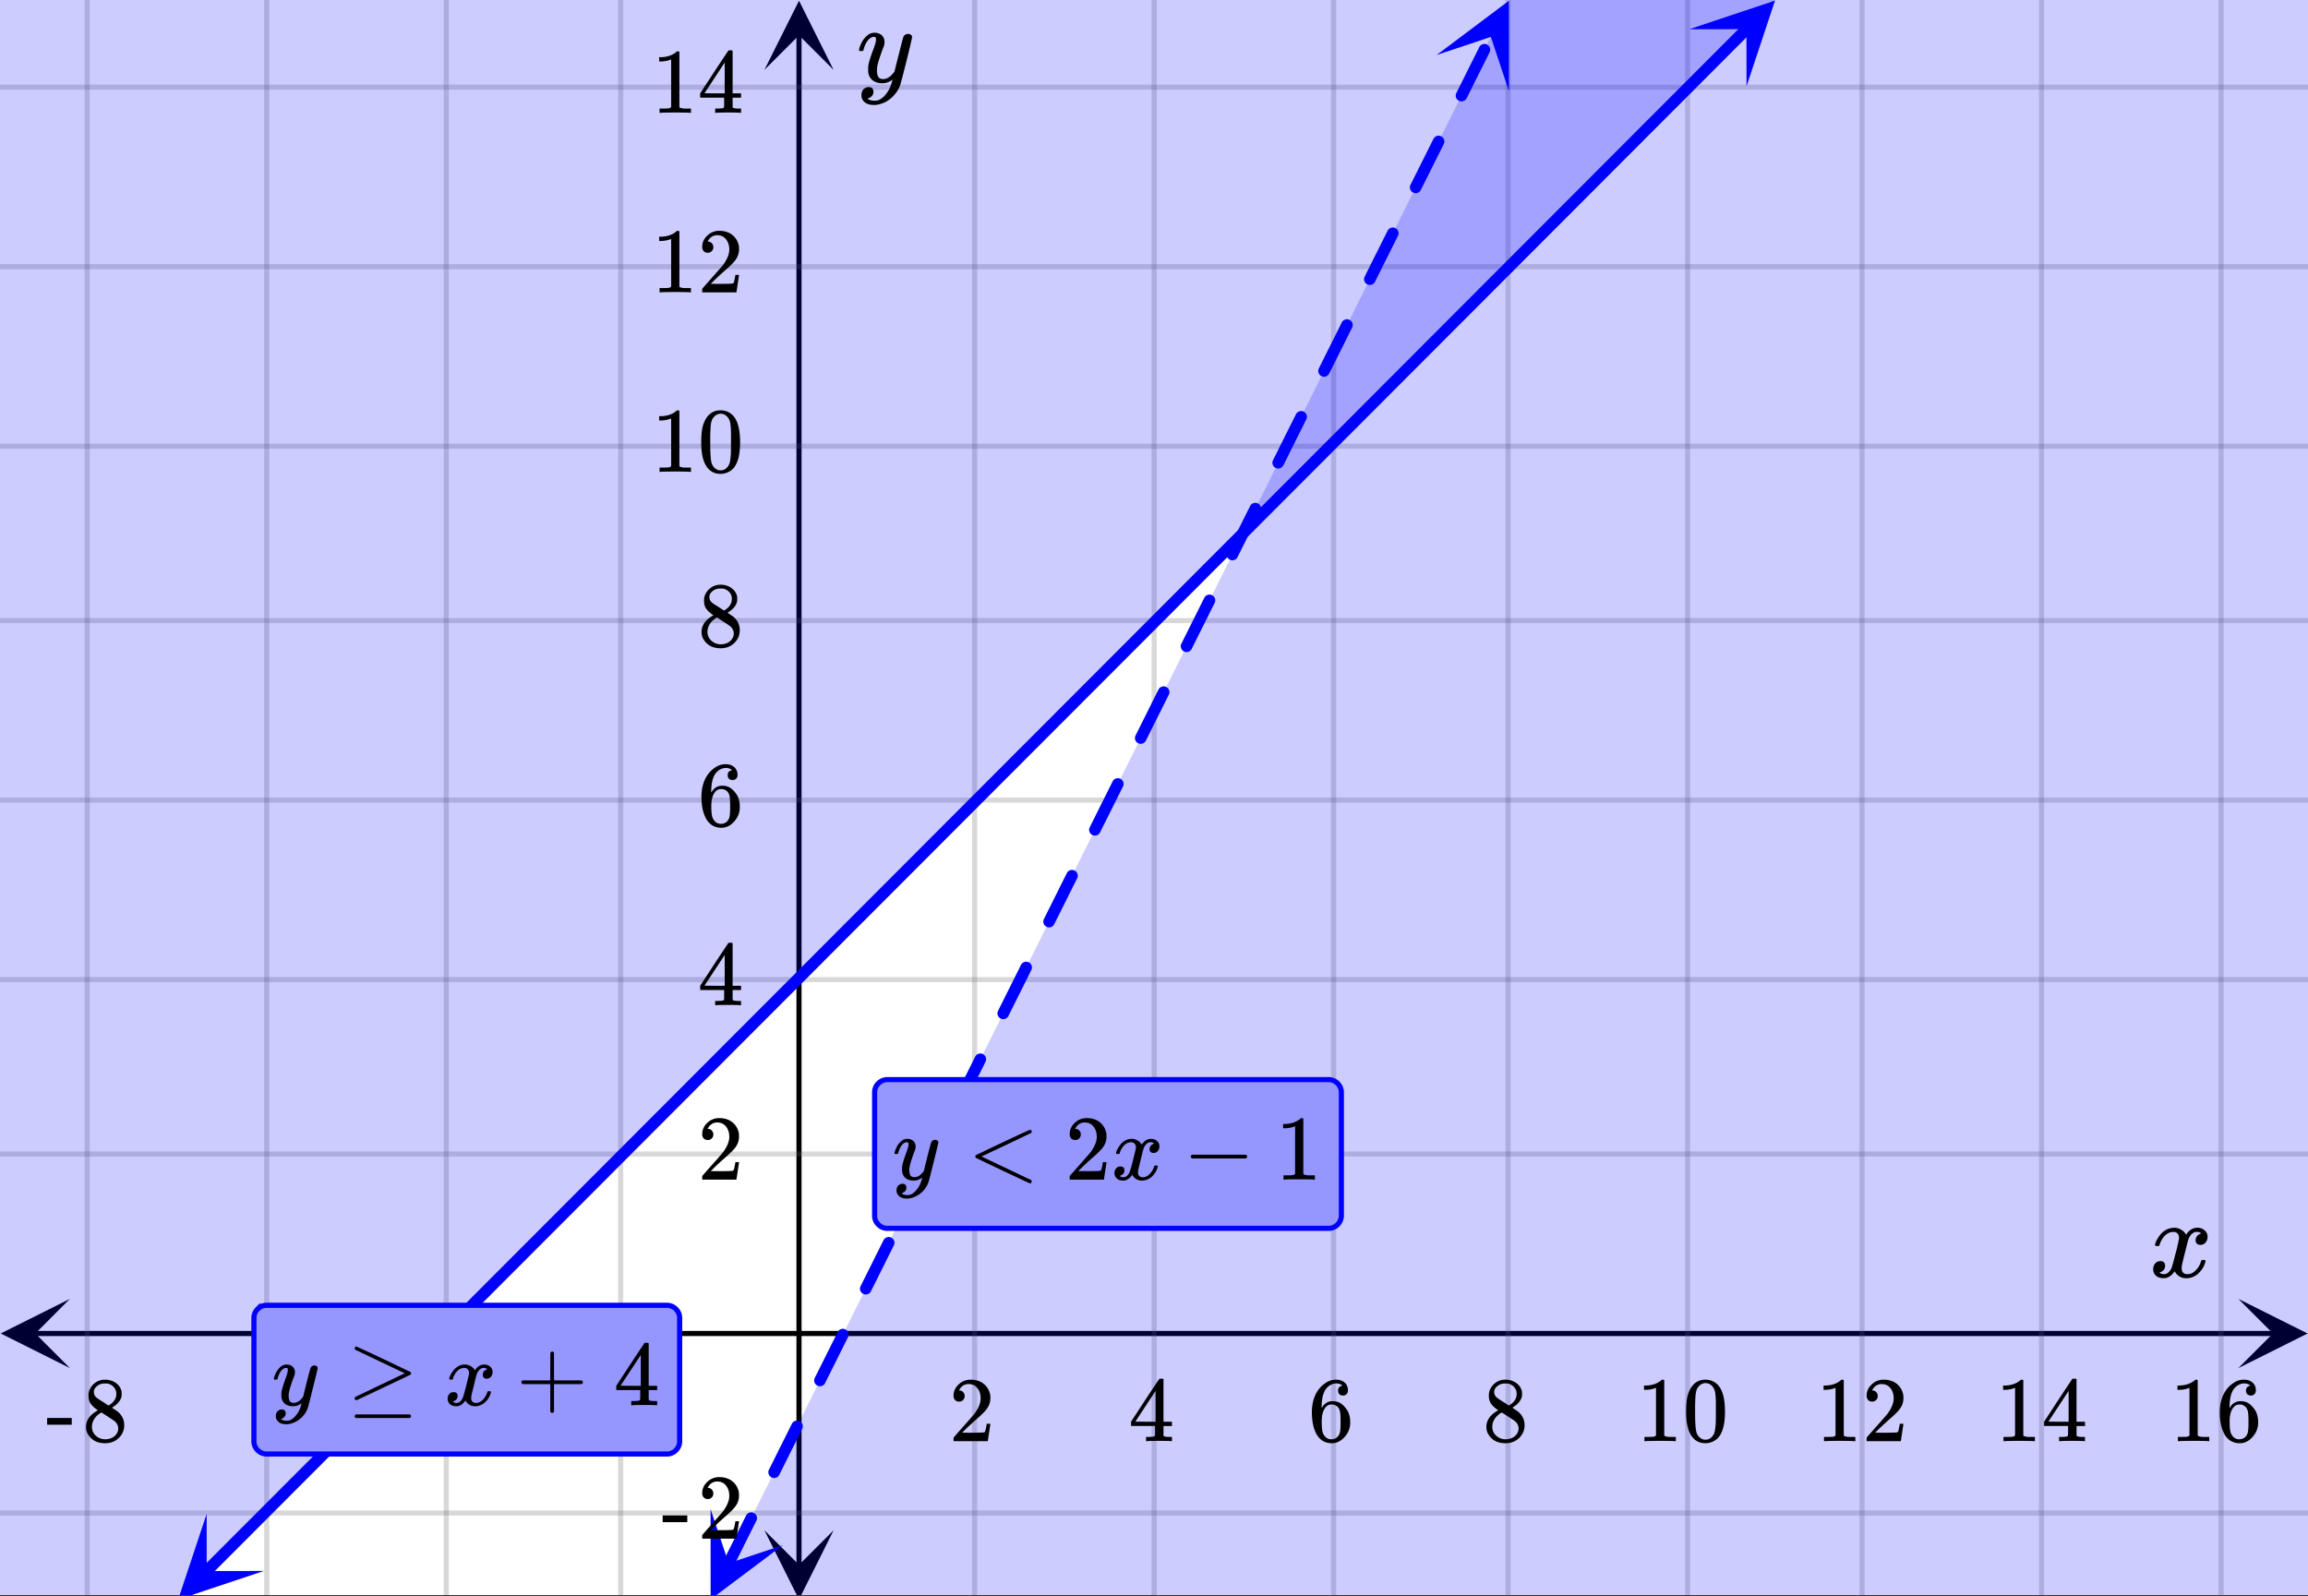 <svg xmlns="http://www.w3.org/2000/svg" xmlns:xlink="http://www.w3.org/1999/xlink" width="449.28" height="310.72" viewBox="0 0 336.96 233.04"><rect x="0" y="0" width="336.96" height="233.04" fill="#333333" stroke="none"/><defs><symbol overflow="visible" id="q"><path d="M.953-4.531c-.074-.063-.11-.125-.11-.188.04-.289.212-.664.516-1.125.508-.77 1.149-1.21 1.922-1.328.145-.02.258-.031.344-.031.375 0 .723.101 1.047.297.32.187.55.43.687.718a3.71 3.71 0 0 0 .266-.343c.406-.446.867-.672 1.39-.672.446 0 .805.133 1.079.39.281.25.422.56.422.922 0 .336-.102.618-.297.844a.916.916 0 0 1-.75.344c-.211 0-.383-.055-.516-.172a.636.636 0 0 1-.187-.469c0-.5.27-.843.812-1.031a.921.921 0 0 0-.172-.125c-.105-.063-.261-.094-.468-.094-.149 0-.25.012-.313.032-.418.18-.727.539-.922 1.078-.031.093-.187.703-.469 1.828-.28 1.125-.433 1.758-.453 1.89a2.74 2.74 0 0 0-.047.5c0 .262.07.47.22.625.155.149.359.22.609.22.457 0 .867-.192 1.234-.579.375-.383.625-.813.75-1.281.039-.114.078-.176.11-.188.03-.02.113-.031.25-.031.206 0 .312.047.312.14 0 .012-.012.07-.031.172-.188.68-.57 1.266-1.141 1.766-.512.399-1.047.594-1.61.594-.761 0-1.34-.336-1.734-1.016-.312.492-.715.813-1.203.969-.105.02-.246.031-.422.031C1.441.156.992-.062.734-.5a1.316 1.316 0 0 1-.156-.656c0-.32.094-.598.281-.828a.95.95 0 0 1 .75-.344c.47 0 .704.23.704.687 0 .399-.188.688-.563.875l-.094.047-.078.031a.123.123 0 0 1-.047.016l-.047.016c0 .031.082.086.25.156.125.055.266.078.422.078.383 0 .723-.242 1.016-.734.113-.196.32-.907.625-2.125.07-.25.144-.524.219-.828.07-.301.125-.536.156-.704.039-.164.066-.265.078-.296.063-.29.094-.5.094-.625 0-.27-.074-.477-.219-.625-.137-.157-.328-.235-.578-.235-.492 0-.918.188-1.281.563a3.171 3.171 0 0 0-.75 1.297c-.024.105-.047.168-.079.187-.023.012-.109.016-.265.016zm0 0"/></symbol><symbol overflow="visible" id="y"><path d="M7.531-7.031c.157 0 .285.043.39.125a.41.41 0 0 1 .173.343c0 .137-.266 1.278-.797 3.422-.531 2.137-.84 3.305-.922 3.516a4.073 4.073 0 0 1-.844 1.469 4.38 4.38 0 0 1-1.343 1.078c-.586.281-1.133.422-1.641.422-.824 0-1.387-.262-1.688-.781-.105-.157-.156-.376-.156-.657 0-.367.102-.652.313-.86.226-.21.468-.312.718-.312.477 0 .72.227.72.688 0 .394-.196.687-.579.875-.023.008-.047.02-.078.031-.031.02-.059.035-.078.047-.024.008-.043.016-.063.016l-.047.03c.032.063.145.13.344.204.176.063.352.094.531.094h.125c.188 0 .329-.012.422-.031.414-.118.805-.391 1.172-.829.375-.437.66-.96.86-1.562.113-.363.171-.578.171-.64 0-.009-.011-.005-.03.015a.546.546 0 0 0-.095.062c-.406.29-.855.438-1.343.438-.555 0-1.012-.133-1.375-.39-.356-.259-.586-.634-.688-1.126a4.332 4.332 0 0 1-.016-.5c0-.258.008-.46.032-.61.07-.456.32-1.253.75-2.39.238-.644.36-1.093.36-1.343A.756.756 0 0 0 2.78-6.5c-.031-.063-.094-.094-.187-.094h-.078c-.25 0-.493.117-.72.344-.355.355-.62.875-.796 1.563 0 .011-.008.03-.016.062a.22.22 0 0 1-.03.063l-.032.015C.91-4.535.89-4.53.859-4.53H.437c-.062-.063-.093-.11-.093-.14 0-.04.015-.118.047-.235.226-.758.57-1.352 1.03-1.782.364-.343.75-.515 1.157-.515.457 0 .82.125 1.094.375.27.25.406.594.406 1.031-.023.211-.039.324-.047.344 0 .074-.086.308-.25.703-.449 1.21-.715 2.094-.797 2.656a3.234 3.234 0 0 0-.015.375c0 .418.062.735.187.953.133.22.375.329.719.329.25 0 .484-.063.703-.188.227-.133.399-.266.516-.39.113-.126.258-.298.437-.516 0-.008.024-.117.078-.328.051-.22.13-.536.235-.954.101-.425.207-.832.312-1.218.407-1.625.63-2.477.672-2.563a.735.735 0 0 1 .703-.437zm0 0"/></symbol><symbol overflow="visible" id="r"><path d="M1.484-5.781c-.25 0-.449-.078-.593-.235a.872.872 0 0 1-.22-.609c0-.645.243-1.195.735-1.656a2.46 2.46 0 0 1 1.766-.703c.77 0 1.41.21 1.922.625.508.418.82.964.937 1.64.008.168.016.32.016.453 0 .524-.156 1.012-.469 1.47-.25.374-.758.89-1.516 1.546-.324.281-.777.695-1.359 1.234l-.781.766 1.016.016c1.414 0 2.164-.024 2.25-.079.039-.007.085-.101.14-.28.031-.095.094-.4.188-.923v-.03h.53v.03l-.374 2.47V0h-5v-.25c0-.188.008-.29.031-.313.008-.007.383-.437 1.125-1.28.977-1.095 1.61-1.813 1.89-2.157.602-.82.907-1.57.907-2.25 0-.594-.156-1.086-.469-1.484-.312-.407-.746-.61-1.297-.61-.523 0-.945.235-1.265.703-.024.032-.047.079-.078.141a.274.274 0 0 0-.047.078c0 .012.02.016.062.016a.68.68 0 0 1 .547.25.801.801 0 0 1 .219.562c0 .23-.078.422-.235.578a.76.76 0 0 1-.578.235zm0 0"/></symbol><symbol overflow="visible" id="s"><path d="M6.234 0c-.125-.031-.71-.047-1.75-.047-1.074 0-1.671.016-1.796.047h-.126v-.625h.422c.383-.008.618-.031.704-.063a.286.286 0 0 0 .171-.14c.008-.008.016-.25.016-.719v-.672h-3.5v-.625l2.031-3.11A431.58 431.58 0 0 1 4.5-9.108c.02-.008.113-.016.281-.016h.25l.078.078v6.203h1.235v.625H5.109V-.89a.25.25 0 0 0 .079.157c.07.062.328.101.765.109h.39V0zm-2.28-2.844v-4.5L1-2.859l1.469.015zm0 0"/></symbol><symbol overflow="visible" id="t"><path d="M5.031-8.11c-.199-.195-.48-.304-.843-.328-.625 0-1.153.274-1.579.813-.418.586-.625 1.492-.625 2.719L2-4.86l.11-.172c.363-.54.859-.813 1.484-.813.414 0 .781.09 1.094.266a2.6 2.6 0 0 1 .64.547c.219.242.395.492.531.75.196.449.297.933.297 1.453v.234c0 .211-.027.403-.078.578-.105.532-.383 1.032-.828 1.5-.387.407-.82.66-1.297.766a2.688 2.688 0 0 1-.547.047c-.168 0-.32-.016-.453-.047-.668-.125-1.2-.484-1.594-1.078C.83-1.66.563-2.79.563-4.218c0-.97.171-1.817.515-2.548.344-.726.82-1.296 1.438-1.703a2.62 2.62 0 0 1 1.562-.515c.531 0 .953.14 1.266.421.32.282.484.665.484 1.141 0 .23-.07.414-.203.547-.125.137-.297.203-.516.203-.218 0-.398-.062-.53-.187-.126-.125-.188-.301-.188-.532 0-.406.21-.644.64-.718zm-.593 3.235a1.18 1.18 0 0 0-.97-.484c-.335 0-.605.105-.812.312C2.22-4.597 2-3.883 2-2.907c0 .794.05 1.345.156 1.657.094.273.242.5.453.688.22.187.477.28.782.28.457 0 .804-.171 1.046-.515.133-.187.22-.41.25-.672.04-.258.063-.64.063-1.14v-.422c0-.508-.023-.895-.063-1.156a1.566 1.566 0 0 0-.25-.688zm0 0"/></symbol><symbol overflow="visible" id="u"><path d="M2.313-4.516c-.438-.289-.778-.593-1.016-.906-.242-.312-.36-.723-.36-1.234 0-.383.07-.707.22-.969.195-.406.488-.734.874-.984.383-.25.82-.375 1.313-.375.613 0 1.144.164 1.594.484.445.324.722.734.828 1.234.007.055.015.164.015.329 0 .199-.008.328-.015.39-.137.594-.547 1.11-1.235 1.547l-.156.11c.5.343.758.523.781.53.664.544 1 1.215 1 2.016 0 .73-.265 1.356-.797 1.875-.53.508-1.199.766-2 .766C2.254.297 1.441-.11.922-.922c-.23-.32-.344-.71-.344-1.172 0-.976.578-1.785 1.735-2.422zM5-6.922c0-.383-.125-.71-.375-.984a1.69 1.69 0 0 0-.922-.516h-.437c-.48 0-.883.164-1.204.485-.23.21-.343.453-.343.734 0 .387.164.695.5.922.039.043.328.23.86.562l.78.516c.008-.008.067-.047.172-.11a2.95 2.95 0 0 0 .25-.187C4.758-5.883 5-6.36 5-6.922zM1.437-2.109c0 .523.192.96.579 1.312a2.01 2.01 0 0 0 1.359.516c.363 0 .695-.07 1-.219.3-.156.531-.36.688-.61.144-.226.218-.472.218-.734 0-.383-.156-.726-.468-1.031-.075-.07-.45-.328-1.125-.766l-.407-.265C3.133-4 3.02-4.07 2.937-4.125l-.109-.063-.156.079c-.563.367-.938.812-1.125 1.343-.074.243-.11.461-.11.657zm0 0"/></symbol><symbol overflow="visible" id="v"><path d="M5.61 0c-.157-.031-.872-.047-2.141-.047C2.207-.047 1.5-.03 1.344 0h-.157v-.625h.344c.52 0 .86-.008 1.016-.031.07-.008.18-.067.328-.172v-6.969c-.023 0-.059.016-.11.047a4.134 4.134 0 0 1-1.39.25h-.25v-.625h.25c.758-.02 1.39-.188 1.89-.5a2.46 2.46 0 0 0 .422-.313c.008-.03.063-.046.157-.046a.36.36 0 0 1 .234.078v8.078c.133.137.43.203.89.203h.798V0zm0 0"/></symbol><symbol overflow="visible" id="w"><path d="M1.297-7.89c.5-.727 1.187-1.094 2.062-1.094.657 0 1.227.226 1.72.671.25.243.456.547.624.922.332.75.5 1.778.5 3.079 0 1.398-.195 2.46-.578 3.187-.25.523-.621.902-1.11 1.14a2.534 2.534 0 0 1-1.14.282c-1.031 0-1.79-.473-2.266-1.422-.386-.727-.578-1.79-.578-3.188 0-.832.051-1.519.156-2.062a4.48 4.48 0 0 1 .61-1.516zm3.031-.157a1.24 1.24 0 0 0-.953-.437c-.375 0-.7.148-.969.437-.199.211-.336.465-.406.766-.074.293-.121.797-.14 1.515 0 .063-.008.246-.016.547v.735c0 .855.008 1.453.031 1.796.031.637.082 1.09.156 1.36.07.273.207.508.406.703.25.273.563.406.938.406.363 0 .664-.133.906-.406.196-.195.332-.43.407-.703.07-.27.128-.723.171-1.36.008-.343.016-.94.016-1.796v-.735-.547c-.023-.718-.07-1.222-.14-1.515-.075-.301-.212-.555-.407-.766zm0 0"/></symbol><symbol overflow="visible" id="x"><path d="M.14-2.406v-.985h3.594v.985zm0 0"/></symbol><symbol overflow="visible" id="A"><path d="M1.125-8.313c0-.05.02-.109.063-.171.039-.063.085-.094.14-.094.07 0 .766.308 2.078.922 1.32.617 2.625 1.234 3.906 1.86 1.29.616 1.942.921 1.954.921a.273.273 0 0 1 .093.219c0 .086-.03.148-.093.187-.024.024-1.336.649-3.938 1.875L1.438-.75h-.079c-.156-.02-.234-.113-.234-.281 0-.04.008-.086.031-.14.04-.04 1.352-.677 3.938-1.907l3.343-1.594L1.22-8.109a.281.281 0 0 1-.094-.204zm0 9.907c0-.106.066-.196.203-.266h7.813c.144.063.218.149.218.266 0 .101-.07.191-.203.265H1.328c-.137-.062-.203-.152-.203-.265zm0 0"/></symbol><symbol overflow="visible" id="C"><path d="M.938-3.094C.813-3.164.75-3.258.75-3.375c0-.113.063-.203.188-.266h4.03v-2.015l.016-2.032c.094-.113.18-.171.266-.171.113 0 .203.07.266.203v4.015H9.53c.133.075.203.168.203.282 0 .105-.07.195-.203.265H5.516V.922c-.063.125-.157.187-.282.187-.117 0-.203-.062-.265-.187v-4.016zm0 0"/></symbol><symbol overflow="visible" id="D"><path d="M9.36.25a.358.358 0 0 1-.063.188c-.043.07-.094.109-.156.109-.063 0-.758-.313-2.079-.938L3.156-2.234 1.22-3.172c-.063-.039-.094-.11-.094-.203 0-.094.035-.164.11-.219C6.378-6.05 9.014-7.28 9.14-7.28c.062 0 .113.039.156.11.039.062.062.12.062.171a.233.233 0 0 1-.093.188C6.703-5.582 4.289-4.438 2.03-3.376L9.266.063c.062.05.093.113.093.187zm0 0"/></symbol><symbol overflow="visible" id="E"><path d="M1.328-3.094c-.137-.07-.203-.164-.203-.281 0-.113.066-.203.203-.266h7.828c.133.075.203.168.203.282 0 .105-.07.195-.203.265zm0 0"/></symbol><symbol overflow="visible" id="z"><path d="M6.234-5.813c.125 0 .227.04.313.11.094.062.14.152.14.266 0 .117-.226 1.058-.671 2.828C5.578-.836 5.328.133 5.266.312a3.459 3.459 0 0 1-.688 1.22 3.641 3.641 0 0 1-1.11.874c-.491.239-.945.36-1.359.36-.687 0-1.152-.22-1.39-.657-.094-.125-.14-.304-.14-.53 0-.306.085-.544.265-.72.187-.168.379-.25.578-.25.394 0 .594.188.594.563 0 .332-.157.578-.47.734a.298.298 0 0 1-.062.032.295.295 0 0 0-.078.03c-.011.009-.023.016-.031.016L1.328 2c.031.05.129.11.297.172.133.05.273.078.422.078h.11c.155 0 .273-.012.359-.031.332-.094.648-.324.953-.688A3.69 3.69 0 0 0 4.188.25c.093-.3.14-.477.14-.531 0-.008-.012-.004-.031.015a.358.358 0 0 1-.078.047c-.336.239-.703.36-1.11.36-.46 0-.84-.106-1.14-.313-.293-.219-.48-.531-.563-.937a2.932 2.932 0 0 1-.015-.407c0-.218.007-.382.03-.5.063-.394.266-1.054.61-1.984.196-.531.297-.898.297-1.11a.838.838 0 0 0-.031-.265c-.024-.05-.074-.078-.156-.078h-.063c-.21 0-.406.094-.594.281-.293.293-.511.727-.656 1.297 0 .012-.008.027-.015.047a.188.188 0 0 1-.032.047l-.015.015c-.012.012-.028.016-.047.016h-.36C.305-3.8.281-3.836.281-3.86a.97.97 0 0 1 .047-.203c.188-.625.469-1.113.844-1.468.3-.282.617-.422.953-.422.383 0 .688.105.906.312.227.2.344.485.344.86-.023.168-.04.261-.047.281 0 .055-.07.246-.203.578-.367 1-.586 1.735-.656 2.203a1.857 1.857 0 0 0-.016.297c0 .344.05.61.156.797.114.18.313.266.594.266.207 0 .406-.051.594-.157a1.84 1.84 0 0 0 .422-.328c.093-.101.21-.242.36-.422a32.833 32.833 0 0 1 .25-1.063c.093-.35.175-.687.25-1 .343-1.35.534-2.062.577-2.124a.592.592 0 0 1 .578-.36zm0 0"/></symbol><symbol overflow="visible" id="B"><path d="M.781-3.75C.727-3.8.703-3.848.703-3.89c.031-.25.172-.563.422-.938.414-.633.941-1.004 1.578-1.11.133-.007.235-.015.297-.015.313 0 .598.086.86.25.269.156.46.355.578.594.113-.157.187-.25.218-.282.332-.375.711-.562 1.14-.562.364 0 .661.105.891.312.227.211.344.465.344.766 0 .281-.078.516-.234.703a.776.776 0 0 1-.625.281.64.64 0 0 1-.422-.14.521.521 0 0 1-.156-.39c0-.415.222-.696.672-.845a.58.58 0 0 0-.141-.093.705.705 0 0 0-.39-.094.91.91 0 0 0-.266.031c-.336.149-.586.445-.75.89-.032.075-.164.579-.39 1.516-.231.93-.356 1.45-.376 1.563a1.827 1.827 0 0 0-.047.406c0 .211.063.383.188.516.125.125.289.187.5.187.383 0 .726-.16 1.031-.484.3-.32.508-.676.625-1.063.02-.082.04-.129.063-.14.03-.02.109-.031.234-.031.164 0 .25.039.25.109 0 .012-.012.058-.031.14-.149.563-.461 1.055-.938 1.47-.43.323-.875.484-1.344.484-.625 0-1.101-.282-1.421-.844-.262.406-.594.68-1 .812-.086.02-.2.032-.344.032-.524 0-.89-.188-1.11-.563a.953.953 0 0 1-.14-.531c0-.27.078-.5.234-.688a.798.798 0 0 1 .625-.28c.395 0 .594.187.594.562 0 .336-.164.574-.484.718a.359.359 0 0 1-.063.047l-.078.031c-.012.012-.024.016-.031.016h-.032c0 .031.063.074.188.125a.817.817 0 0 0 .36.078c.32 0 .597-.203.827-.61.102-.163.282-.75.532-1.75.05-.206.109-.437.171-.687.063-.257.11-.457.141-.593.031-.133.05-.211.063-.235a2.86 2.86 0 0 0 .078-.531.678.678 0 0 0-.188-.5.613.613 0 0 0-.484-.203c-.406 0-.762.156-1.063.469a2.562 2.562 0 0 0-.609 1.078c-.012.074-.031.12-.063.14a.752.752 0 0 1-.218.016zm0 0"/></symbol><clipPath id="a"><path d="M0 0h336.96v232.906H0zm0 0"/></clipPath><clipPath id="b"><path d="M.102 189.656H11V200H.102zm0 0"/></clipPath><clipPath id="c"><path d="M326.79 189.656h10.17V200h-10.17zm0 0"/></clipPath><clipPath id="d"><path d="M12 0h313v232.906H12zm0 0"/></clipPath><clipPath id="e"><path d="M111.598 223H122v9.906h-10.402zm0 0"/></clipPath><clipPath id="f"><path d="M111.598 0H122v10.21h-10.402zm0 0"/></clipPath><clipPath id="g"><path d="M0 12h336.96v210H0zm0 0"/></clipPath><clipPath id="h"><path d="M26 221h13v11.906H26zm0 0"/></clipPath><clipPath id="i"><path d="M21.836 229.398l18.754-18.777 18.777 18.75-18.75 18.781zm0 0"/></clipPath><clipPath id="j"><path d="M246 0h14v13h-14zm0 0"/></clipPath><clipPath id="k"><path d="M246.637 4.266l18.754-18.778 18.777 18.75-18.75 18.782zm0 0"/></clipPath><clipPath id="l"><path d="M103 220h12v12.906h-12zm0 0"/></clipPath><clipPath id="m"><path d="M98.473 230.906l11.851-23.742 23.746 11.856-11.855 23.742zm0 0"/></clipPath><clipPath id="n"><path d="M209 0h12v14h-12zm0 0"/></clipPath><clipPath id="o"><path d="M209.746 8.031l11.852-23.746 23.746 11.856-11.856 23.742zm0 0"/></clipPath><clipPath id="p"><path d="M0 0h336.96v232.906H0zm0 0"/></clipPath></defs><g clip-path="url(#a)" fill="#fff"><path d="M0 0h337v233.652H0zm0 0"/><path d="M0 0h337v233.652H0zm0 0"/></g><path d="M5.055 194.711h326.89" fill="none" stroke="#000" stroke-width=".749"/><g clip-path="url(#b)"><path d="M10.21 189.656L.103 194.711l10.109 5.055-5.055-5.055zm0 0"/></g><g clip-path="url(#c)"><path d="M326.79 189.656l10.108 5.055-10.109 5.055 5.055-5.055zm0 0"/></g><g clip-path="url(#d)"><path d="M142.29 0v233.652M168.5 0v233.652M194.711 0v233.652M220.171 0v233.652M246.384 0v233.652M271.848 0v233.652M298.058 0v233.652M324.27 0v233.652M90.617 0v233.652M65.152 0v233.652M38.942 0v233.652M12.73 0v233.652" fill="none" stroke-linecap="round" stroke-linejoin="round" stroke="#666" stroke-opacity=".251" stroke-width=".749"/></g><path d="M116.652 228.598V5.055" fill="none" stroke="#000" stroke-width=".749"/><g clip-path="url(#e)"><path d="M111.598 223.441l5.054 10.11 5.055-10.11-5.055 5.055zm0 0"/></g><g clip-path="url(#f)"><path d="M111.598 10.21L116.652.103l5.055 10.109-5.055-5.055zm0 0"/></g><g clip-path="url(#g)"><path d="M0 168.5h337M0 143.04h337M0 116.827h337M0 90.618h337M0 65.151h337M0 38.942h337M0 12.73h337M0 220.922h337" fill="none" stroke-linecap="round" stroke-linejoin="round" stroke="#666" stroke-opacity=".251" stroke-width=".749"/></g><path d="M30.094 229.477l1.508-1.512 1.511-1.512 1.508-1.512 1.512-1.511 1.508-1.512 1.511-1.512 1.512-1.515 1.508-1.512 1.512-1.512 1.507-1.511 1.512-1.512 1.508-1.512 1.512-1.512 1.507-1.511 1.512-1.512 1.508-1.512 1.512-1.512 1.508-1.515 1.511-1.512 1.508-1.512 1.512-1.511 1.508-1.512 1.511-1.512 1.508-1.511 1.512-1.512 1.508-1.512 1.511-1.512 1.508-1.515 3.024-3.024 1.507-1.511 1.512-1.512 1.508-1.512 1.512-1.512 1.508-1.511 1.511-1.512 1.508-1.512 1.512-1.511 1.508-1.516 1.511-1.512 1.508-1.512 1.512-1.511 1.508-1.512 1.511-1.512 1.508-1.511 1.512-1.512 1.508-1.512 1.511-1.512 1.508-1.511 1.512-1.516 1.508-1.512 1.511-1.511 1.508-1.512 3.024-3.023 1.508-1.512 1.511-1.512 1.508-1.512 1.512-1.511 1.508-1.516 1.511-1.512 1.508-1.511 1.512-1.512 1.508-1.512 1.511-1.512 1.508-1.511 1.512-1.512 1.508-1.512 1.511-1.511 1.508-1.512 1.512-1.516 1.508-1.512 1.512-1.511 1.507-1.512 1.512-1.512 1.508-1.511 3.023-3.024 1.508-1.512 1.512-1.511L152.39 107l1.511-1.516 1.508-1.511 1.512-1.512 1.508-1.512 1.511-1.511 1.508-1.512 1.512-1.512 1.508-1.512 1.511-1.511 1.508-1.512L169 90.363l1.508-1.511 1.512-1.512 1.507-1.512 1.512-1.512 1.508-1.511 1.512-1.512 1.507-1.512 3.024-3.023 1.508-1.512 1.511-1.516 1.508-1.511 1.512-1.512 1.508-1.512 1.511-1.511 1.508-1.512 1.512-1.512 1.508-1.512 1.512-1.511 1.507-1.512 1.512-1.512 1.508-1.515 1.512-1.512 1.507-1.512 1.512-1.511 1.508-1.512 1.512-1.512 1.507-1.512 1.512-1.511 1.508-1.512 1.512-1.512 1.508-1.515 3.023-3.024 1.508-1.512 1.512-1.511 1.507-1.512 1.512-1.512 1.508-1.511 1.512-1.512 1.507-1.512 1.512-1.512 1.508-1.515 1.512-1.512 1.507-1.512 1.512-1.511 1.508-1.512 1.512-1.512 1.508-1.512 1.511-1.511L246 13.25l1.512-1.512 1.508-1.511 1.511-1.516 1.508-1.512 3.024-3.023" fill="none" stroke-width="1.685" stroke-linecap="round" stroke-linejoin="round" stroke="#00f"/><g clip-path="url(#h)"><g clip-path="url(#i)"><path d="M30.172 221.055l-4.164 12.511 12.508-4.18-8.34.009zm0 0" fill="#00f"/></g></g><g clip-path="url(#j)"><g clip-path="url(#k)"><path d="M246.637 4.266l12.508-4.18-4.16 12.516-.008-8.34zm0 0" fill="#00f"/></g></g><path d="M105.574 227.996l.75-1.5.746-1.496.75-1.496.746-1.5.356-.711a.81.81 0 0 1 .484-.422.806.806 0 0 1 .645.047.81.81 0 0 1 .422.484.821.821 0 0 1-.043.645l-.356.71-.75 1.497-.746 1.5-.746 1.496-.75 1.496a.786.786 0 0 1-.484.422.821.821 0 0 1-.645-.043.817.817 0 0 1-.422-.488.813.813 0 0 1 .043-.64zm6.692-13.402l.039-.074.746-1.497.746-1.5.75-1.496.746-1.496.32-.636a.786.786 0 0 1 .485-.422.821.821 0 0 1 .644.043.817.817 0 0 1 .422.488.798.798 0 0 1-.047.64l-.316.637-.746 1.5-.75 1.496-.746 1.496-.746 1.5-.04.075a.806.806 0 0 1-.488.422.798.798 0 0 1-.64-.047.798.798 0 0 1-.422-.485.821.821 0 0 1 .043-.644zm6.691-13.403l.074-.148.746-1.496.75-1.496.746-1.5.747-1.496.28-.563a.817.817 0 0 1 .49-.422.808.808 0 0 1 .644.047.81.81 0 0 1 .421.485.806.806 0 0 1-.046.644l-.282.563-1.492 2.992-.75 1.5-.746 1.496-.074.148a.805.805 0 0 1-.488.422.813.813 0 0 1-.641-.043.81.81 0 0 1-.426-.488.808.808 0 0 1 .047-.645zm6.691-13.398l.11-.223.75-1.5 1.492-2.992.992-1.984a.81.81 0 0 1 .488-.426.814.814 0 0 1 .641.047.81.81 0 0 1 .426.488.814.814 0 0 1-.047.64l-.242.489-.75 1.496-.746 1.5-.746 1.496-.75 1.496-.11.227a.828.828 0 0 1-.488.422.807.807 0 0 1-.645-.047.81.81 0 0 1-.421-.484.806.806 0 0 1 .046-.645zm6.688-13.402l.148-.297.75-1.496.746-1.5.75-1.496.747-1.497.207-.414a.81.81 0 0 1 .484-.421.806.806 0 0 1 .644.046.81.81 0 0 1 .422.485.821.821 0 0 1-.043.644l-.207.414-.746 1.496-.75 1.497-.746 1.496-.898 1.797a.81.81 0 0 1-.485.421.821.821 0 0 1-.644-.043.817.817 0 0 1-.422-.488.824.824 0 0 1 .043-.644zm6.691-13.399l.188-.375 1.492-2.992.75-1.496.746-1.5.168-.336a.821.821 0 0 1 .488-.426.823.823 0 0 1 .645.047.817.817 0 0 1 .422.488.798.798 0 0 1-.047.641l-.168.34-.746 1.496-.75 1.496-.746 1.5-.746 1.496-.188.375a.817.817 0 0 1-.488.422.798.798 0 0 1-.64-.047.804.804 0 0 1-.427-.484.822.822 0 0 1 .047-.645zm6.692-13.402l.222-.445.746-1.5.75-1.497 1.493-2.992.132-.265a.817.817 0 0 1 .489-.422.798.798 0 0 1 .64.047c.211.101.352.265.426.484a.806.806 0 0 1-.047.645l-.132.261-.747 1.5-.746 1.496-.75 1.496-.746 1.497-.222.449a.817.817 0 0 1-.489.422.824.824 0 0 1-.644-.043.817.817 0 0 1-.422-.489.808.808 0 0 1 .047-.644zm6.691-13.399l.258-.523.75-1.496.746-1.496.746-1.5.75-1.496.094-.188a.8.8 0 0 1 .488-.426.798.798 0 0 1 .64.047.805.805 0 0 1 .423.489.813.813 0 0 1-.043.64l-.094.192-.75 1.496-.746 1.496-.746 1.5-.75 1.496-.262.523a.81.81 0 0 1-.484.422.806.806 0 0 1-.645-.047.81.81 0 0 1-.422-.484.806.806 0 0 1 .047-.645zm6.688-13.402l.3-.594.747-1.5.746-1.496.75-1.496.746-1.5.058-.113a.81.81 0 0 1 .485-.422.821.821 0 0 1 .644.043c.207.105.348.27.422.488a.823.823 0 0 1-.043.645l-.058.113-.747 1.496-.75 1.5-.746 1.496-.75 1.496-.297.598a.81.81 0 0 1-.484.422.821.821 0 0 1-.644-.043.828.828 0 0 1-.422-.488.824.824 0 0 1 .043-.645zm6.691-13.398l.336-.672.746-1.496.75-1.5 1.492-2.993.02-.039a.81.81 0 0 1 .488-.425.808.808 0 0 1 .645.046.817.817 0 0 1 .422.489.798.798 0 0 1-.047.64l-.02.04-.746 1.5-.75 1.496-.746 1.496-.746 1.5-.336.668a.81.81 0 0 1-.488.425.798.798 0 0 1-.641-.046.8.8 0 0 1-.426-.489.814.814 0 0 1 .047-.64zm6.691-13.403l.372-.746.746-1.496.75-1.496.746-1.5.73-1.46a.817.817 0 0 1 .488-.423.813.813 0 0 1 .641.043c.211.106.352.27.426.488a.823.823 0 0 1-.047.645l-.73 1.46-.747 1.497-.75 1.5-.746 1.496-.37.746a.828.828 0 0 1-.489.422.823.823 0 0 1-.645-.043.828.828 0 0 1-.421-.488.807.807 0 0 1 .046-.645zm6.688-13.398l1.16-2.32 1.492-2.993.696-1.39a.81.81 0 0 1 .484-.422.806.806 0 0 1 .645.047.806.806 0 0 1 .421.488.813.813 0 0 1-.043.64l-.695 1.387-.746 1.5-.746 1.496-.75 1.497-.41.82a.804.804 0 0 1-.485.426.806.806 0 0 1-.644-.047.817.817 0 0 1-.422-.489.813.813 0 0 1 .043-.64zm6.691-13.403l.45-.894.746-1.496.746-1.5.75-1.496.656-1.313a.81.81 0 0 1 .484-.422.821.821 0 0 1 .645.043.817.817 0 0 1 .422.489.808.808 0 0 1-.047.644l-.652 1.313-.75 1.496-.746 1.496-.747 1.5-.449.894a.817.817 0 0 1-.488.422.813.813 0 0 1-.64-.043.803.803 0 0 1-.423-.488.823.823 0 0 1 .043-.644zm6.692-13.398l.484-.973.746-1.496.75-1.496.746-1.496.618-1.242a.817.817 0 0 1 .488-.422.808.808 0 0 1 .644.047.81.81 0 0 1 .422.484.806.806 0 0 1-.047.645l-.617 1.238-.746 1.496-.75 1.5-.746 1.496-.484.97a.81.81 0 0 1-.489.425.814.814 0 0 1-.64-.047.81.81 0 0 1-.426-.488.798.798 0 0 1 .047-.64zm6.691-13.402l.52-1.043.746-1.5.75-1.496.746-1.496.582-1.164a.817.817 0 0 1 .488-.422.813.813 0 0 1 .64.043.81.81 0 0 1 .427.488.824.824 0 0 1-.047.644l-.582 1.164-.746 1.497-.75 1.496-.746 1.496-.52 1.047a.828.828 0 0 1-.488.422.807.807 0 0 1-.645-.047.81.81 0 0 1-.422-.485.806.806 0 0 1 .047-.644zm6.688-13.399l.558-1.12.75-1.497.746-1.496.746-1.5.547-1.09a.81.81 0 0 1 .485-.422.806.806 0 0 1 .644.047.81.81 0 0 1 .422.485.821.821 0 0 1-.043.644l-.547 1.09-.746 1.496-.746 1.5-.75 1.496-.559 1.117a.804.804 0 0 1-.484.426.822.822 0 0 1-.644-.047.817.817 0 0 1-.422-.488.813.813 0 0 1 .043-.64zm6.691-13.402l.598-1.195 1.492-2.993.75-1.496.504-1.015a.815.815 0 0 1 .488-.422.823.823 0 0 1 .645.043.817.817 0 0 1 .422.488.798.798 0 0 1-.047.64l-.504 1.016-.75 1.5-1.492 2.993-.598 1.195a.817.817 0 0 1-.488.422.798.798 0 0 1-.641-.047.804.804 0 0 1-.426-.485.822.822 0 0 1 .047-.644zm0 0" fill="#00f"/><g clip-path="url(#l)"><g clip-path="url(#m)"><path d="M103.742 220.355l.008 13.188 10.543-7.922-7.91 2.645zm0 0" fill="#00f"/></g></g><g clip-path="url(#n)"><g clip-path="url(#o)"><path d="M209.746 8.031L220.29.113l.008 13.188-2.64-7.914zm0 0" fill="#00f"/></g></g><g clip-path="url(#p)" fill="#00f" fill-opacity=".2"><path d="M-201.902 461.816L-738.066-75.14l714.882-715.945L512.98-254.125l-714.882 715.941"/><path d="M-62.75 567.035l678.2 339.602L1067.581 1.03l-678.2-339.601L-62.75 567.035"/></g><use xlink:href="#q" x="313.784" y="186.473"/><use xlink:href="#r" x="138.544" y="210.438"/><use xlink:href="#s" x="164.756" y="210.438"/><use xlink:href="#t" x="190.967" y="210.438"/><use xlink:href="#u" x="216.429" y="210.438"/><use xlink:href="#v" x="238.896" y="210.438"/><use xlink:href="#w" x="245.636" y="210.438"/><use xlink:href="#v" x="265.107" y="210.438"/><use xlink:href="#r" x="271.847" y="210.438"/><use xlink:href="#v" x="291.318" y="210.438"/><use xlink:href="#s" x="298.058" y="210.438"/><use xlink:href="#v" x="316.78" y="210.438"/><use xlink:href="#t" x="323.52" y="210.438"/><use xlink:href="#x" x="84.624" y="210.438"/><use xlink:href="#r" x="89.867" y="210.438"/><use xlink:href="#x" x="58.413" y="210.438"/><use xlink:href="#s" x="63.656" y="210.438"/><use xlink:href="#x" x="6.74" y="210.438"/><use xlink:href="#u" x="11.982" y="210.438"/><use xlink:href="#y" x="125.064" y="11.982"/><use xlink:href="#r" x="101.849" y="172.244"/><use xlink:href="#s" x="101.849" y="146.782"/><use xlink:href="#t" x="101.849" y="120.571"/><use xlink:href="#u" x="101.849" y="94.36"/><use xlink:href="#v" x="95.109" y="68.898"/><use xlink:href="#w" x="101.849" y="68.898"/><use xlink:href="#v" x="95.109" y="42.687"/><use xlink:href="#r" x="101.849" y="42.687"/><use xlink:href="#v" x="95.109" y="16.476"/><use xlink:href="#s" x="101.849" y="16.476"/><use xlink:href="#x" x="96.607" y="224.667"/><use xlink:href="#r" x="101.849" y="224.667"/><path d="M37.07 210.438v-17.973c0-.25.047-.488.14-.719.099-.226.231-.43.407-.605a1.88 1.88 0 0 1 1.324-.547h58.414a1.851 1.851 0 0 1 1.325.547 1.856 1.856 0 0 1 .547 1.324v17.973a1.851 1.851 0 0 1-.547 1.324 1.851 1.851 0 0 1-1.324.547H38.94a1.88 1.88 0 0 1-1.324-.547 1.851 1.851 0 0 1-.547-1.324zm0 0" fill="#9696ff" stroke="#00f" stroke-width=".749"/><use xlink:href="#z" x="39.691" y="205.196"/><use xlink:href="#A" x="50.655" y="205.196"/><use xlink:href="#B" x="64.884" y="205.196"/><use xlink:href="#C" x="75.369" y="205.196"/><use xlink:href="#s" x="89.598" y="205.196"/><path d="M127.688 177.488v-17.976a1.809 1.809 0 0 1 .14-.715c.094-.23.23-.434.406-.606.176-.175.38-.312.606-.406.23-.097.469-.144.719-.144h64.402a1.856 1.856 0 0 1 1.324.55 1.884 1.884 0 0 1 .55 1.32l.001 17.977a1.884 1.884 0 0 1-1.156 1.727c-.23.098-.469.144-.719.144h-64.402a1.856 1.856 0 0 1-1.324-.55 1.778 1.778 0 0 1-.407-.606 1.809 1.809 0 0 1-.14-.715zm0 0" fill="#9696ff" stroke="#00f" stroke-width=".749"/><g><use xlink:href="#z" x="130.307" y="172.244"/></g><g><use xlink:href="#D" x="141.271" y="172.244"/></g><g><use xlink:href="#r" x="155.5" y="172.244"/></g><g><use xlink:href="#B" x="162.24" y="172.244"/></g><g><use xlink:href="#E" x="172.724" y="172.244"/></g><g><use xlink:href="#v" x="186.204" y="172.244"/></g></svg>